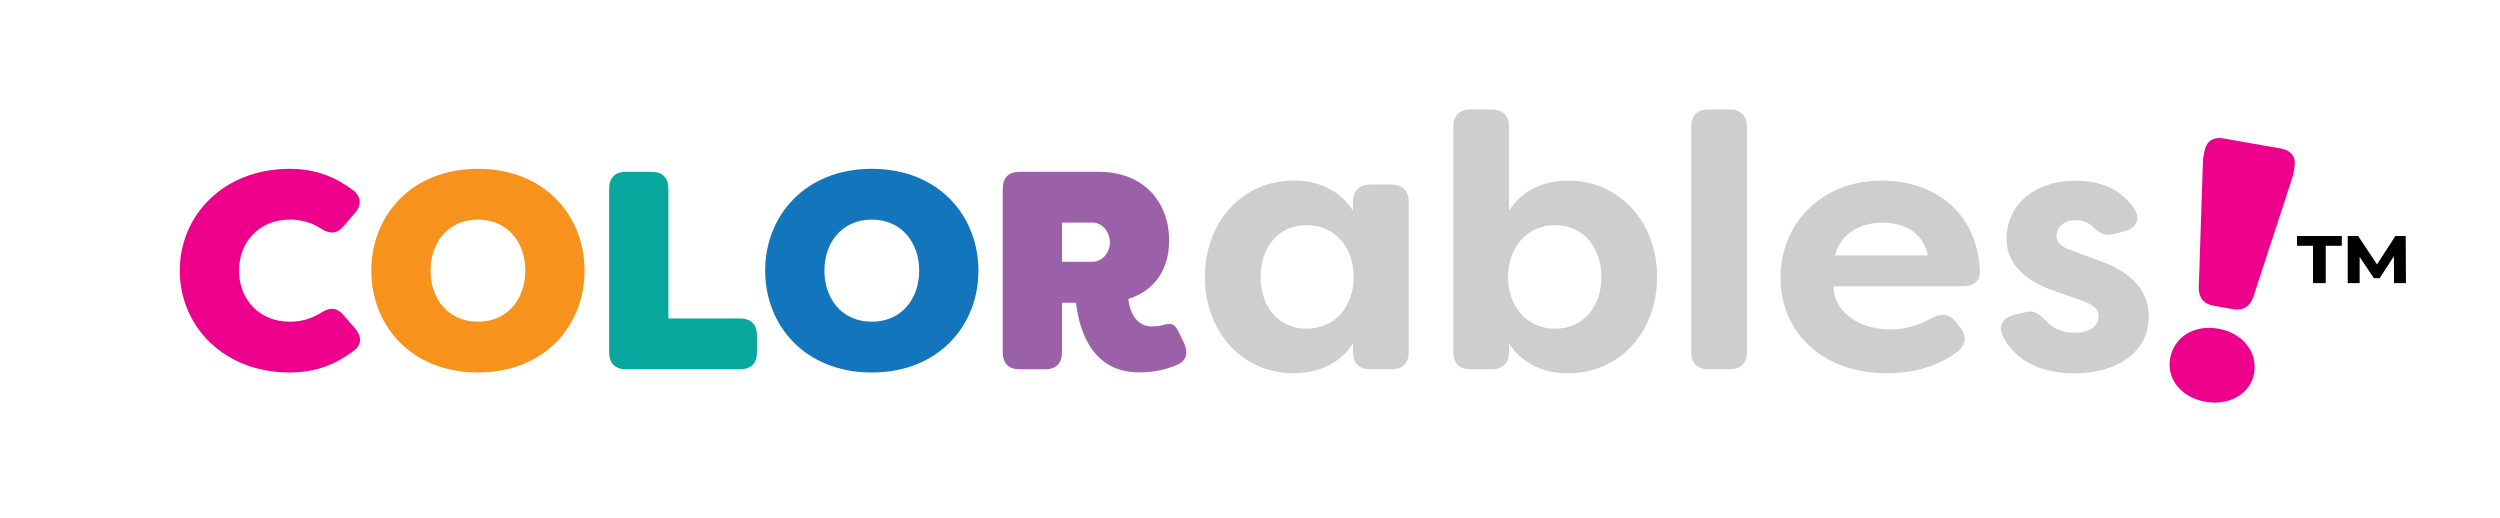 <?xml version="1.0" encoding="UTF-8" standalone="no"?>
<!DOCTYPE svg PUBLIC "-//W3C//DTD SVG 1.1//EN" "http://www.w3.org/Graphics/SVG/1.1/DTD/svg11.dtd">
<svg width="100%" height="100%" viewBox="0 0 1101 228" version="1.1" xmlns="http://www.w3.org/2000/svg" xmlns:xlink="http://www.w3.org/1999/xlink" xml:space="preserve" xmlns:serif="http://www.serif.com/" style="fill-rule:evenodd;clip-rule:evenodd;stroke-linejoin:round;stroke-miterlimit:2;">
    <g transform="matrix(8.333,0,0,8.333,-5512.16,-11594.5)">
        <g id="artwork">
            <g>
                <g transform="matrix(1,0,0,1,788.01,1403.87)">
                    <path d="M0,2.488L-0.006,1.067L-0.762,2.23L-1.062,2.23L-1.817,1.103L-1.817,2.488L-2.447,2.488L-2.447,0L-1.896,0L-0.899,1.499L0.071,0L0.617,0L0.63,2.488L0,2.488ZM-5.127,0L-2.759,0L-2.759,0.515L-3.61,0.515L-3.61,2.488L-4.282,2.488L-4.282,0.515L-5.127,0.515L-5.127,0Z" style="fill-rule:nonzero;"/>
                </g>
                <g transform="matrix(1,0,0,1,670.986,1405.7)">
                    <path d="M0,0C0,-2.907 2.296,-5.382 5.813,-5.382C7.186,-5.382 8.214,-4.949 9.123,-4.278C9.601,-3.936 9.63,-3.458 9.242,-3.026L8.646,-2.34C8.273,-1.908 7.886,-1.937 7.394,-2.266C6.872,-2.594 6.306,-2.698 5.813,-2.698C4.188,-2.698 3.13,-1.506 3.13,0C3.13,1.506 4.188,2.698 5.813,2.698C6.306,2.698 6.857,2.594 7.394,2.267C7.886,1.938 8.273,1.908 8.646,2.341L9.242,3.026C9.63,3.474 9.63,3.906 9.198,4.234C8.259,4.935 7.215,5.382 5.813,5.382C2.296,5.382 0,2.907 0,0" style="fill:rgb(236,0,140);fill-rule:nonzero;"/>
                </g>
                <g transform="matrix(1,0,0,1,689.249,1405.7)">
                    <path d="M0,0C0,-1.461 -0.909,-2.698 -2.505,-2.698C-4.1,-2.698 -5.009,-1.461 -5.009,0C-5.009,1.461 -4.1,2.698 -2.505,2.698C-0.909,2.698 0,1.461 0,0M-8.14,0C-8.14,-2.907 -6.022,-5.382 -2.505,-5.382C1.014,-5.382 3.131,-2.907 3.131,0C3.131,2.907 1.014,5.382 -2.505,5.382C-6.022,5.382 -8.14,2.907 -8.14,0" style="fill:rgb(247,147,29);fill-rule:nonzero;"/>
                </g>
                <g transform="matrix(1,0,0,1,693.679,1401.37)">
                    <path d="M0,8.646L0,-0C0,-0.582 0.313,-0.895 0.895,-0.895L2.236,-0.895C2.817,-0.895 3.131,-0.582 3.131,-0L3.131,6.857L6.917,6.857C7.499,6.857 7.812,7.17 7.812,7.751L7.812,8.646C7.812,9.228 7.499,9.541 6.917,9.541L0.895,9.541C0.313,9.541 0,9.228 0,8.646" style="fill:rgb(8,167,157);fill-rule:nonzero;"/>
                </g>
                <g transform="matrix(1,0,0,1,710.065,1405.7)">
                    <path d="M0,0C0,-1.461 -0.909,-2.698 -2.505,-2.698C-4.1,-2.698 -5.009,-1.461 -5.009,0C-5.009,1.461 -4.1,2.698 -2.505,2.698C-0.909,2.698 0,1.461 0,0M-8.14,0C-8.14,-2.907 -6.022,-5.382 -2.505,-5.382C1.014,-5.382 3.131,-2.907 3.131,0C3.131,2.907 1.014,5.382 -2.505,5.382C-6.022,5.382 -8.14,2.907 -8.14,0" style="fill:rgb(19,117,188);fill-rule:nonzero;"/>
                </g>
                <g transform="matrix(1,0,0,1,719.22,1406.32)">
                    <path d="M0,-1.088C0.537,-1.088 0.925,-1.595 0.925,-2.102C0.925,-2.653 0.537,-3.16 0,-3.16L-1.609,-3.16L-1.609,-1.088L0,-1.088ZM-0.864,1.074L-1.609,1.074L-1.609,3.697C-1.609,4.279 -1.923,4.592 -2.504,4.592L-3.846,4.592C-4.427,4.592 -4.74,4.279 -4.74,3.697L-4.74,-4.949C-4.74,-5.53 -4.427,-5.844 -3.846,-5.844L0.328,-5.844C2.759,-5.844 4.056,-4.203 4.056,-2.206C4.056,-0.671 3.266,0.447 1.894,0.88C2.028,1.864 2.505,2.326 3.116,2.326C3.43,2.326 3.563,2.296 3.728,2.252C4.249,2.102 4.383,2.236 4.622,2.743L4.83,3.176C5.069,3.683 4.994,4.115 4.518,4.339C3.921,4.607 3.235,4.756 2.475,4.756C-0.238,4.756 -0.745,2.147 -0.864,1.074" style="fill:rgb(154,97,168);fill-rule:nonzero;"/>
                </g>
                <g transform="matrix(1,0,0,1,733.029,1406.03)">
                    <path d="M0,0.001C0,-1.557 -0.988,-2.734 -2.489,-2.734C-4.027,-2.734 -4.921,-1.5 -4.921,0.001C-4.921,1.521 -4.027,2.736 -2.489,2.736C-0.988,2.736 0,1.559 0,0.001M-7.865,0.001C-7.865,-2.868 -5.908,-5.091 -3.173,-5.091C-1.881,-5.091 -0.741,-4.597 -0.038,-3.495L-0.038,-3.97C-0.038,-4.559 0.284,-4.882 0.873,-4.882L1.994,-4.882C2.583,-4.882 2.906,-4.559 2.906,-3.97L2.906,3.971C2.906,4.561 2.583,4.883 1.994,4.883L0.873,4.883C0.284,4.883 -0.038,4.561 -0.038,3.971L-0.038,3.516C-0.741,4.598 -1.881,5.092 -3.173,5.092C-5.908,5.092 -7.865,2.889 -7.865,0.001" style="fill:rgb(206,206,206);fill-rule:nonzero;"/>
                </g>
                <g transform="matrix(1,0,0,1,746.119,1402.27)">
                    <path d="M0,3.762C0,2.261 -0.912,1.027 -2.432,1.027C-3.951,1.027 -4.921,2.204 -4.939,3.762C-4.921,5.32 -3.951,6.497 -2.432,6.497C-0.912,6.497 0,5.282 0,3.762M-4.883,7.277L-4.883,7.732C-4.883,8.322 -5.225,8.644 -5.813,8.644L-6.915,8.644C-7.504,8.644 -7.827,8.322 -7.827,7.732L-7.827,-4.179C-7.827,-4.768 -7.504,-5.091 -6.915,-5.091L-5.813,-5.091C-5.225,-5.091 -4.883,-4.768 -4.883,-4.179L-4.883,0.266C-4.18,-0.836 -3.04,-1.33 -1.767,-1.33C0.987,-1.33 2.944,0.893 2.944,3.762C2.944,6.65 0.987,8.853 -1.767,8.853C-3.04,8.853 -4.18,8.359 -4.883,7.277" style="fill:rgb(206,206,206);fill-rule:nonzero;"/>
                </g>
                <g transform="matrix(1,0,0,1,750.869,1398.09)">
                    <path d="M0,11.91L0,-0.001C0,-0.59 0.323,-0.912 0.912,-0.912L2.014,-0.912C2.603,-0.912 2.944,-0.59 2.944,-0.001L2.944,11.91C2.944,12.5 2.603,12.822 2.014,12.822L0.912,12.822C0.323,12.822 0,12.5 0,11.91" style="fill:rgb(206,206,206);fill-rule:nonzero;"/>
                </g>
                <g transform="matrix(1,0,0,1,763.37,1407.17)">
                    <path d="M0,-2.278C-0.266,-3.59 -1.387,-4.007 -2.394,-4.007C-3.419,-4.007 -4.578,-3.551 -4.901,-2.278L0,-2.278ZM-7.788,-1.1C-7.788,-3.855 -5.718,-6.23 -2.432,-6.23C0.343,-6.23 2.622,-4.558 2.755,-1.442C2.774,-0.891 2.394,-0.644 1.824,-0.644L-4.977,-0.644C-5.015,0.514 -3.856,1.635 -1.976,1.635C-1.272,1.635 -0.551,1.464 0.19,1.046C0.703,0.761 1.121,0.799 1.482,1.236L1.691,1.502C2.071,1.958 2.033,2.471 1.521,2.851C0.399,3.667 -0.911,3.952 -2.165,3.952C-5.661,3.952 -7.788,1.692 -7.788,-1.1" style="fill:rgb(206,206,206);fill-rule:nonzero;"/>
                </g>
                <g transform="matrix(1,0,0,1,767.342,1402.9)">
                    <path d="M0,6.271C-0.285,5.701 0.02,5.283 0.608,5.13L1.197,4.998C1.71,4.865 1.937,5.112 2.337,5.51C2.679,5.89 3.191,6.081 3.8,6.081C4.541,6.081 5.054,5.739 5.054,5.226C5.054,4.808 4.769,4.599 4.142,4.371L2.944,3.953C1.937,3.63 0.19,2.889 0.19,1.123C0.19,-0.702 1.71,-1.956 3.818,-1.956C5.072,-1.956 6.212,-1.556 6.935,-0.473C7.314,0.078 7.029,0.572 6.402,0.723L5.87,0.856C5.376,0.99 5.11,0.819 4.769,0.496C4.503,0.229 4.16,0.134 3.818,0.134C3.211,0.134 2.831,0.514 2.831,0.97C2.831,1.388 3.211,1.597 3.724,1.768L4.939,2.224C6.953,2.889 7.675,3.972 7.713,5.168C7.713,7.22 5.89,8.227 3.78,8.227C2.052,8.227 0.646,7.582 0,6.271" style="fill:rgb(206,206,206);fill-rule:nonzero;"/>
                </g>
                <g transform="matrix(1,0,0,1,777.691,1404.88)">
                    <path d="M0,1.703L0.224,-5.071L0.292,-5.456C0.39,-6.013 0.751,-6.266 1.309,-6.168L4.344,-5.633C4.901,-5.534 5.154,-5.173 5.056,-4.615L4.988,-4.232L2.882,2.211C2.713,2.716 2.336,2.947 1.817,2.855L0.779,2.673C0.261,2.581 -0.015,2.235 0,1.703M-1.514,5.457C-1.314,4.324 -0.246,3.66 1.041,3.888C2.29,4.107 3.124,5.106 2.924,6.239C2.73,7.335 1.608,7.969 0.36,7.749C-0.927,7.521 -1.707,6.552 -1.514,5.457" style="fill:rgb(236,0,140);fill-rule:nonzero;"/>
                </g>
            </g>
        </g>
    </g>
</svg>
